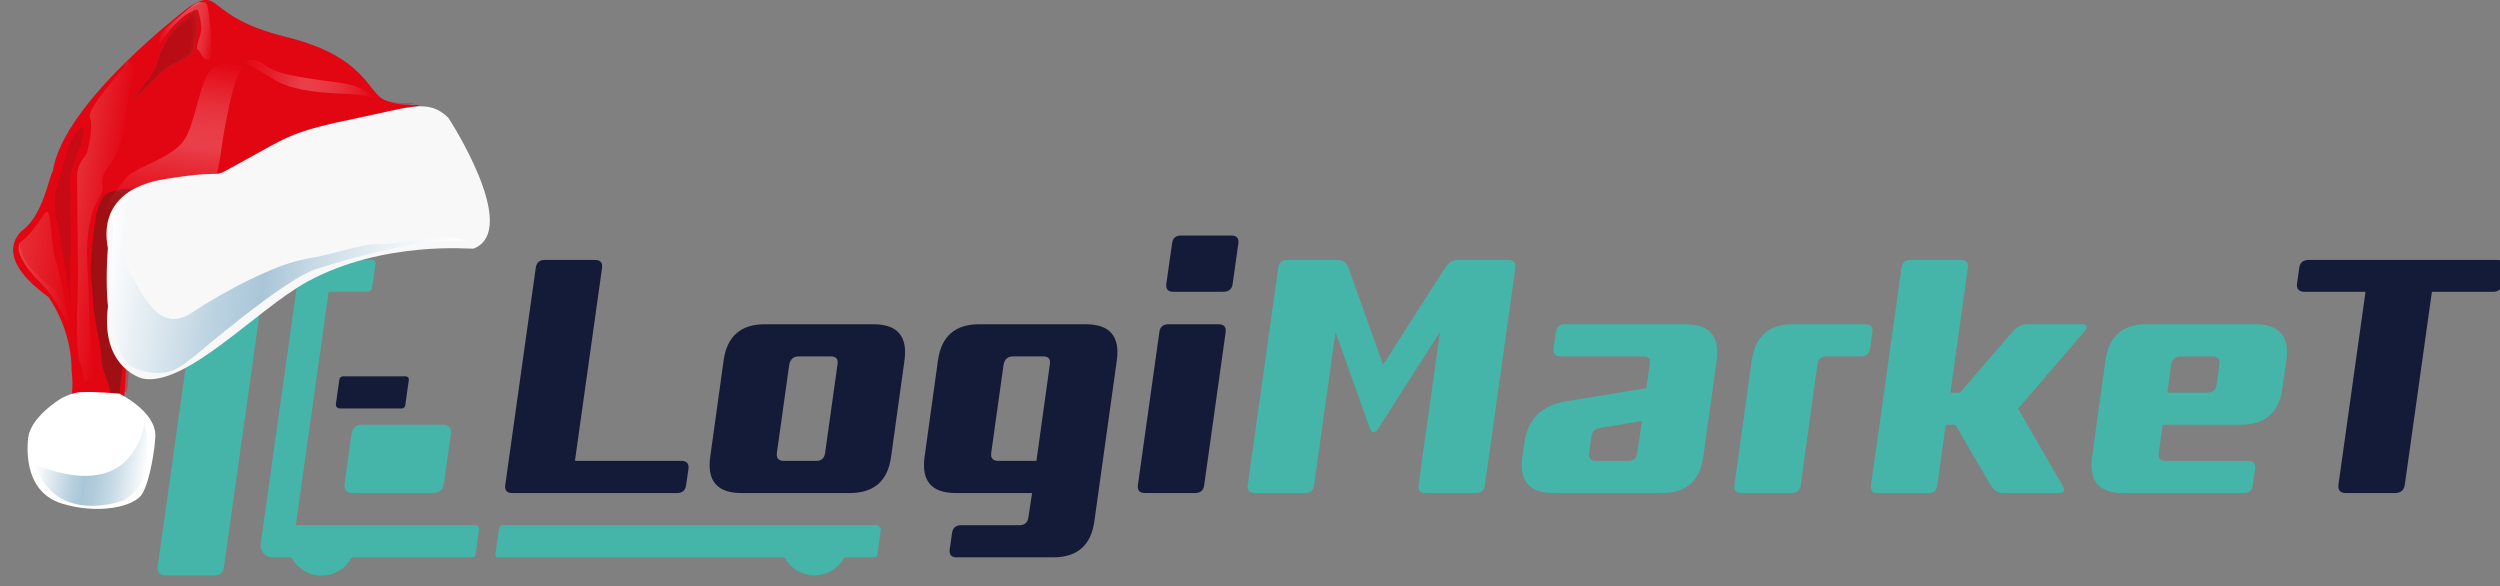 <svg width="209" height="49" viewBox="0 0 209 49" fill="none" xmlns="http://www.w3.org/2000/svg">
<rect x="0" y="0" width="209" height="49" fill="#808080" stroke="none"/>
<g clip-path="url(#clip0_2518_1034)">
<path d="M40.321 17.587L40.086 19.258C40.059 19.442 39.93 19.689 39.539 19.689H22.615L18.705 47.534C18.659 47.842 18.368 48.096 18.057 48.096H13.722C13.401 48.096 13.123 47.776 13.17 47.46L17.07 19.688H12.485C12.216 19.688 11.965 19.456 12.004 19.188C12.01 19.148 12.257 17.393 12.257 17.393C12.292 17.14 12.5 17 12.74 17H39.794C40.078 17 40.373 17.199 40.321 17.587Z" fill="#45B5AA"/>
<path d="M68.09 45.243L70.944 45.241C70.944 45.241 70.944 45.242 70.944 45.243C70.944 46.809 69.655 48.097 68.09 48.097C66.524 48.097 65.236 46.809 65.236 45.243H68.09Z" fill="#45B5AA"/>
<path d="M29.751 45.25V45.252C29.751 45.671 29.66 46.072 29.493 46.432C29.041 47.424 28.037 48.121 26.882 48.121C25.728 48.121 24.724 47.425 24.271 46.432C24.105 46.072 24.014 45.671 24.014 45.252H26.882L29.751 45.25Z" fill="#45B5AA"/>
<path d="M73.639 44.282L73.343 46.39C73.325 46.523 73.227 46.595 73.093 46.595H41.616C41.491 46.599 41.4 46.479 41.412 46.391L41.729 44.132C41.745 44.021 41.874 43.907 41.99 43.907H73.236C73.45 43.907 73.664 44.108 73.639 44.283V44.282Z" fill="#45B5AA"/>
<path d="M39.774 43.907C39.916 43.907 40.074 44.089 40.053 44.23L39.749 46.393C39.733 46.502 39.625 46.595 39.515 46.595H22.72C22.178 46.595 21.713 46.022 21.792 45.487L25.04 22.362C25.092 22.005 25.423 21.731 25.784 21.731H31.139C31.282 21.731 31.416 21.881 31.392 22.044L31.101 24.103C31.081 24.235 30.924 24.393 30.791 24.393H27.471L24.731 43.907H39.774Z" fill="#45B5AA"/>
<path d="M34.177 31.766L33.877 33.901C33.858 34.032 33.721 34.148 33.589 34.148H28.403C28.204 34.148 28.052 33.972 28.081 33.775L28.367 31.74C28.39 31.58 28.528 31.461 28.689 31.461H33.911C34.076 31.461 34.203 31.579 34.176 31.766H34.177Z" fill="#141B38"/>
<path d="M56.968 38.531H48.064L50.331 22.404C50.388 21.955 50.191 21.731 49.744 21.731H45.544C45.096 21.731 44.843 21.955 44.788 22.404L44.697 23.055L44.67 23.241L42.24 40.547C42.229 40.634 42.228 40.71 42.236 40.779C42.268 41.073 42.467 41.219 42.828 41.219H56.604C57.051 41.219 57.303 40.995 57.36 40.547L57.555 39.203C57.612 38.755 57.415 38.531 56.968 38.531Z" fill="#141B38"/>
<path d="M73.011 27.107H63.939C61.923 27.107 60.776 28.115 60.495 30.131L59.376 38.195C59.095 40.21 59.963 41.218 61.979 41.218H71.05C73.067 41.218 74.214 40.21 74.494 38.195L75.614 30.131C75.894 28.115 75.026 27.107 73.011 27.107ZM70.015 30.467L68.979 37.859C68.923 38.306 68.671 38.531 68.223 38.531H65.535C65.087 38.531 64.891 38.306 64.947 37.859L65.983 30.467C66.076 30.019 66.337 29.795 66.767 29.795H69.455C69.903 29.795 70.089 30.019 70.015 30.467Z" fill="#141B38"/>
<path d="M90.762 27.107H81.858C79.842 27.107 78.694 28.115 78.414 30.131L77.294 38.195C77.014 40.21 77.883 41.218 79.899 41.218H86.282L85.975 43.234C85.918 43.683 85.666 43.907 85.219 43.907H80.346C79.899 43.907 79.647 44.13 79.59 44.579L79.395 45.922C79.338 46.371 79.534 46.595 79.983 46.595H88.046C90.062 46.595 91.21 45.587 91.49 43.571L93.366 30.131C93.646 28.115 92.778 27.107 90.762 27.107ZM87.766 30.467L86.646 38.531H83.455C83.006 38.531 82.811 38.306 82.866 37.859L83.902 30.467C83.995 30.019 84.257 29.795 84.686 29.795H87.206C87.654 29.795 87.841 30.019 87.766 30.467Z" fill="#141B38"/>
<path d="M102.938 19.689H98.739C98.29 19.689 98.038 19.912 97.983 20.36L97.506 23.72C97.451 24.168 97.637 24.392 98.067 24.392H102.267C102.733 24.392 102.994 24.168 103.051 23.72L103.526 20.36C103.582 19.912 103.386 19.689 102.938 19.689ZM101.876 27.107H97.676C97.229 27.107 96.977 27.331 96.92 27.778L95.128 40.547C95.073 40.994 95.268 41.218 95.717 41.218H99.916C100.364 41.218 100.616 40.994 100.672 40.547L102.464 27.778C102.52 27.331 102.324 27.107 101.876 27.107Z" fill="#141B38"/>
<path d="M126.096 21.731H121.897C121.449 21.731 121.085 21.955 120.804 22.404L115.625 30.495L112.741 22.404C112.573 21.955 112.265 21.731 111.817 21.731H107.617C107.169 21.731 106.917 21.955 106.861 22.404L104.313 40.547C104.257 40.995 104.453 41.219 104.901 41.219H109.101C109.549 41.219 109.801 40.995 109.857 40.547L111.649 27.752L114.533 35.843C114.607 36.029 114.71 36.123 114.841 36.123C114.971 36.123 115.093 36.029 115.205 35.843L120.385 27.752L118.593 40.547C118.537 40.995 118.733 41.219 119.181 41.219H123.381C123.828 41.219 124.08 40.995 124.137 40.547L126.685 22.404C126.74 21.955 126.545 21.731 126.096 21.731Z" fill="#45B5AA"/>
<path d="M140.907 27.107H130.828C130.379 27.107 130.127 27.331 130.072 27.779L129.875 29.123C129.82 29.571 130.016 29.795 130.464 29.795H137.351C137.818 29.795 138.005 30.019 137.912 30.467L137.631 32.455L130.94 33.547C128.886 33.883 127.72 35.04 127.44 37.018L127.272 38.195C126.992 40.21 127.86 41.218 129.875 41.218H138.948C140.964 41.218 142.112 40.21 142.392 38.195L143.512 30.131C143.792 28.115 142.923 27.107 140.907 27.107ZM136.875 37.859C136.82 38.306 136.568 38.531 136.12 38.531H133.431C132.984 38.531 132.787 38.306 132.844 37.859L133.039 36.514C133.096 36.067 133.357 35.815 133.824 35.758L137.268 35.199L136.875 37.859Z" fill="#45B5AA"/>
<path d="M155.942 27.107H149.894C147.878 27.107 146.73 28.115 146.45 30.131L144.995 40.547C144.938 40.995 145.135 41.218 145.582 41.218H149.782C150.23 41.218 150.483 40.995 150.538 40.547L151.938 30.467C152.013 30.019 152.274 29.795 152.723 29.795H155.578C156.026 29.795 156.278 29.571 156.334 29.123L156.53 27.779C156.586 27.331 156.39 27.107 155.942 27.107Z" fill="#45B5AA"/>
<path d="M174.085 27.108H169.438C168.99 27.108 168.58 27.331 168.206 27.779L163.866 32.82H163.054L164.51 22.404C164.566 21.955 164.37 21.731 163.923 21.731H159.723C159.274 21.731 159.022 21.955 158.967 22.404L156.419 40.547C156.362 40.995 156.559 41.219 157.006 41.219H161.206C161.654 41.219 161.906 40.995 161.962 40.547L162.662 35.507H163.474L166.414 40.547C166.676 40.995 167.03 41.219 167.478 41.219H172.126C172.574 41.219 172.667 40.995 172.406 40.547L168.71 34.163L174.197 27.779C174.571 27.331 174.534 27.108 174.085 27.108Z" fill="#45B5AA"/>
<path d="M188.533 27.107H179.462C177.445 27.107 176.298 28.115 176.018 30.131L174.898 38.195C174.618 40.21 175.486 41.218 177.501 41.218H187.581C188.029 41.218 188.281 40.995 188.337 40.547L188.533 39.203C188.589 38.755 188.393 38.531 187.946 38.531H181.057C180.609 38.531 180.413 38.306 180.47 37.859L180.805 35.507H187.357C189.373 35.507 190.521 34.499 190.801 32.483L191.137 30.131C191.417 28.115 190.549 27.107 188.533 27.107ZM185.538 30.467L185.313 32.147C185.257 32.595 185.005 32.819 184.557 32.819H181.197L181.505 30.467C181.599 30.019 181.859 29.795 182.289 29.795H184.977C185.425 29.795 185.612 30.019 185.538 30.467Z" fill="#45B5AA"/>
<path d="M208.819 21.731H193.015C192.567 21.731 192.281 21.93 192.217 22.386L192.031 23.711C191.975 24.159 192.2 24.393 192.648 24.393H197.758L195.494 40.518C195.438 40.966 195.647 41.219 196.094 41.219H200.251C200.7 41.219 200.988 40.96 201.044 40.513L203.308 24.394H208.425C208.873 24.394 209.129 24.168 209.185 23.719L209.376 22.37C209.432 21.921 209.268 21.733 208.819 21.733V21.731Z" fill="#141B38"/>
<path d="M36.964 35.507H30.295C29.749 35.507 29.464 35.762 29.387 36.309L28.811 40.4C28.744 40.945 28.97 41.219 29.494 41.219H36.159C36.727 41.219 37.041 40.94 37.117 40.397L37.691 36.307C37.767 35.766 37.511 35.507 36.964 35.507Z" fill="#45B5AA"/>
</g>
<g clip-path="url(#clip1_2518_1034)">
<path d="M35.027 8.79C35.315 8.68 33.765 9.015 32.227 8.397C30.687 7.779 30.675 4.744 23.879 3.076C17.084 1.407 18.586 -1.147 15.84 0.563C15.84 0.563 5.23 8.528 4.412 14.345C4.179 14.446 3.662 17.808 2.025 19.139C2.025 19.139 -1.071 21.157 4.039 24.818C4.039 24.818 6.003 27.414 5.985 30.979C5.985 30.979 6.226 32.708 5.826 33.678C5.426 34.648 10.306 33.683 10.306 33.683C10.306 33.683 10.903 30.378 10.041 26.509C10.041 26.509 8.299 22.651 10.218 19.309C12.138 15.965 14.767 17.272 18.09 16.134C21.414 14.995 25.679 14.658 27.507 13.219C29.336 11.781 34.517 8.985 35.028 8.79L35.027 8.79Z" fill="#E20613"/>
<g opacity="0.6">
<path d="M16.338 0.841C16.338 0.841 15.083 1.854 14.607 2.323C14.131 2.791 13.327 4.343 13.065 5.377C12.802 6.41 11.563 7.724 11.12 8.375C10.677 9.026 13.459 5.908 14.337 5.496C15.215 5.084 16.224 4.572 16.289 4.105C16.355 3.638 16.953 1.047 16.338 0.841Z" fill="#992F2E"/>
<path d="M16.322 0.865C16.322 0.865 15.074 1.872 14.601 2.337C14.128 2.803 13.329 4.345 13.069 5.372C12.808 6.399 11.577 7.703 11.137 8.35C10.697 8.997 13.46 5.899 14.332 5.491C15.205 5.081 16.207 4.573 16.272 4.109C16.337 3.646 16.932 1.071 16.32 0.866L16.322 0.865Z" fill="#982E2D"/>
<path d="M16.306 0.892C16.306 0.892 15.067 1.891 14.597 2.354C14.128 2.816 13.334 4.348 13.075 5.369C12.816 6.389 11.593 7.684 11.156 8.327C10.719 8.97 13.464 5.893 14.331 5.487C15.197 5.081 16.194 4.575 16.259 4.114C16.324 3.652 16.915 1.094 16.307 0.892L16.306 0.892Z" fill="#972E2D"/>
<path d="M16.291 0.916C16.291 0.916 15.06 1.909 14.594 2.369C14.127 2.828 13.339 4.35 13.081 5.364C12.825 6.377 11.61 7.664 11.175 8.303C10.741 8.942 13.468 5.885 14.329 5.48C15.189 5.077 16.18 4.575 16.244 4.117C16.308 3.659 16.895 1.118 16.291 0.916Z" fill="#962D2C"/>
<path d="M16.276 0.941C16.276 0.941 15.053 1.927 14.59 2.384C14.127 2.84 13.343 4.352 13.088 5.359C12.832 6.366 11.626 7.643 11.194 8.278C10.762 8.913 13.471 5.876 14.327 5.474C15.183 5.073 16.165 4.575 16.229 4.12C16.293 3.665 16.876 1.141 16.277 0.941L16.276 0.941Z" fill="#952C2B"/>
<path d="M16.259 0.966C16.259 0.966 15.045 1.946 14.584 2.399C14.124 2.852 13.346 4.354 13.092 5.353C12.838 6.353 11.639 7.624 11.211 8.253C10.782 8.884 13.473 5.867 14.322 5.469C15.172 5.071 16.149 4.575 16.212 4.123C16.276 3.672 16.855 1.164 16.259 0.966Z" fill="#942B2A"/>
<path d="M16.243 0.991C16.243 0.991 15.037 1.965 14.58 2.415C14.122 2.865 13.351 4.356 13.098 5.349C12.846 6.342 11.655 7.604 11.23 8.23C10.804 8.855 13.477 5.86 14.321 5.464C15.165 5.068 16.135 4.576 16.198 4.128C16.261 3.68 16.836 1.188 16.244 0.991L16.243 0.991Z" fill="#932B2A"/>
<path d="M16.229 1.016C16.229 1.016 15.031 1.983 14.576 2.43C14.122 2.877 13.354 4.358 13.104 5.344C12.854 6.331 11.671 7.584 11.249 8.205C10.826 8.826 13.481 5.851 14.319 5.458C15.156 5.064 16.12 4.575 16.182 4.131C16.245 3.686 16.816 1.212 16.229 1.016Z" fill="#922A29"/>
<path d="M16.213 1.041C16.213 1.041 15.023 2.001 14.572 2.445C14.12 2.889 13.358 4.361 13.109 5.339C12.861 6.319 11.686 7.563 11.266 8.182C10.845 8.799 13.482 5.843 14.315 5.453C15.147 5.062 16.104 4.577 16.166 4.134C16.229 3.692 16.796 1.235 16.212 1.039L16.213 1.041Z" fill="#912928"/>
<path d="M16.197 1.066C16.197 1.066 15.015 2.02 14.566 2.461C14.118 2.902 13.361 4.363 13.113 5.336C12.867 6.31 11.7 7.546 11.282 8.159C10.866 8.772 13.484 5.836 14.31 5.449C15.137 5.061 16.087 4.579 16.149 4.14C16.211 3.701 16.774 1.261 16.195 1.067L16.197 1.066Z" fill="#902927"/>
<path d="M16.181 1.091C16.181 1.091 15.007 2.038 14.562 2.476C14.117 2.915 13.365 4.365 13.12 5.332C12.874 6.298 11.716 7.526 11.301 8.135C10.888 8.744 13.488 5.83 14.309 5.444C15.13 5.059 16.073 4.58 16.134 4.143C16.196 3.706 16.756 1.284 16.18 1.091L16.181 1.091Z" fill="#8F2827"/>
<path d="M16.165 1.116C16.165 1.116 15 2.056 14.557 2.491C14.115 2.926 13.37 4.367 13.126 5.327C12.882 6.286 11.732 7.506 11.32 8.11C10.909 8.715 13.491 5.821 14.306 5.438C15.122 5.055 16.059 4.58 16.119 4.147C16.18 3.713 16.736 1.306 16.164 1.116L16.165 1.116Z" fill="#8E2726"/>
<path d="M16.149 1.141C16.149 1.141 14.991 2.075 14.552 2.506C14.114 2.938 13.373 4.369 13.13 5.322C12.889 6.275 11.746 7.485 11.337 8.086C10.929 8.687 13.494 5.812 14.303 5.432C15.112 5.053 16.043 4.579 16.104 4.15C16.164 3.721 16.716 1.331 16.149 1.141Z" fill="#8D2625"/>
<path d="M16.133 1.166C16.133 1.166 14.984 2.094 14.548 2.522C14.112 2.95 13.377 4.372 13.136 5.318C12.896 6.264 11.761 7.465 11.356 8.062C10.951 8.659 13.497 5.804 14.3 5.427C15.104 5.051 16.028 4.581 16.088 4.154C16.148 3.727 16.696 1.354 16.132 1.166L16.133 1.166Z" fill="#8C2624"/>
<path d="M16.118 1.191C16.118 1.191 14.977 2.112 14.545 2.537C14.113 2.962 13.381 4.373 13.143 5.313C12.904 6.253 11.777 7.446 11.375 8.037C10.973 8.629 13.5 5.795 14.299 5.421C15.098 5.047 16.014 4.581 16.074 4.157C16.134 3.734 16.677 1.377 16.118 1.191Z" fill="#8B2524"/>
<path d="M16.103 1.216C16.103 1.216 14.97 2.13 14.54 2.553C14.111 2.975 13.385 4.376 13.149 5.309C12.912 6.241 11.794 7.426 11.394 8.014C10.995 8.601 13.505 5.787 14.296 5.416C15.089 5.045 16 4.582 16.059 4.161C16.118 3.741 16.659 1.401 16.103 1.216Z" fill="#8A2423"/>
<path d="M16.086 1.241C16.086 1.241 14.961 2.148 14.535 2.568C14.109 2.987 13.388 4.378 13.153 5.304C12.918 6.229 11.808 7.406 11.411 7.989C11.014 8.573 13.506 5.78 14.293 5.41C15.08 5.041 15.985 4.582 16.043 4.164C16.102 3.746 16.638 1.423 16.087 1.24L16.086 1.241Z" fill="#892422"/>
<path d="M16.071 1.266C16.071 1.266 14.954 2.167 14.531 2.583C14.108 3 13.393 4.38 13.159 5.3C12.926 6.219 11.824 7.386 11.43 7.965C11.036 8.545 13.51 5.772 14.29 5.406C15.071 5.039 15.969 4.584 16.027 4.169C16.086 3.754 16.618 1.449 16.071 1.266Z" fill="#882321"/>
<path d="M16.056 1.291C16.056 1.291 14.947 2.185 14.528 2.598C14.107 3.012 13.398 4.382 13.165 5.294C12.934 6.207 11.84 7.367 11.449 7.942C11.058 8.517 13.514 5.764 14.289 5.401C15.064 5.037 15.956 4.585 16.014 4.172C16.072 3.76 16.6 1.472 16.056 1.291Z" fill="#882221"/>
<path d="M16.04 1.315C16.04 1.315 14.94 2.203 14.523 2.613C14.106 3.024 13.402 4.384 13.171 5.29C12.941 6.197 11.856 7.347 11.468 7.918C11.079 8.489 13.517 5.757 14.286 5.395C15.055 5.034 15.941 4.586 15.998 4.176C16.056 3.767 16.58 1.496 16.041 1.315L16.04 1.315Z" fill="#872120"/>
<path d="M16.024 1.34C16.024 1.34 14.932 2.222 14.518 2.628C14.104 3.036 13.404 4.386 13.176 5.285C12.947 6.185 11.87 7.327 11.485 7.893C11.099 8.46 13.519 5.748 14.283 5.389C15.047 5.031 15.925 4.585 15.982 4.18C16.038 3.775 16.559 1.519 16.024 1.34Z" fill="#86211F"/>
<path d="M16.008 1.366C16.008 1.366 14.924 2.241 14.514 2.645C14.103 3.05 13.408 4.389 13.182 5.282C12.956 6.174 11.885 7.308 11.504 7.871C11.121 8.434 13.523 5.741 14.28 5.386C15.039 5.03 15.91 4.588 15.967 4.185C16.023 3.782 16.541 1.544 16.009 1.366L16.008 1.366Z" fill="#85201E"/>
<path d="M15.992 1.391C15.992 1.391 14.916 2.259 14.508 2.66C14.101 3.062 13.412 4.392 13.186 5.277C12.962 6.163 11.899 7.287 11.521 7.846C11.141 8.404 13.525 5.732 14.277 5.38C15.03 5.026 15.895 4.588 15.951 4.188C16.007 3.789 16.52 1.568 15.993 1.391L15.992 1.391Z" fill="#841F1E"/>
<path d="M15.976 1.415C15.976 1.415 14.908 2.277 14.504 2.675C14.099 3.072 13.416 4.393 13.193 5.272C12.969 6.151 11.915 7.268 11.54 7.821C11.162 8.375 13.528 5.724 14.274 5.373C15.021 5.024 15.879 4.587 15.935 4.191C15.991 3.795 16.5 1.59 15.976 1.415Z" fill="#831F1D"/>
<path d="M15.961 1.44C15.961 1.44 14.902 2.295 14.5 2.69C14.099 3.085 13.42 4.395 13.198 5.267C12.976 6.14 11.931 7.247 11.556 7.797C11.182 8.346 13.529 5.716 14.271 5.367C15.011 5.02 15.864 4.588 15.919 4.194C15.975 3.8 16.479 1.612 15.96 1.439L15.961 1.44Z" fill="#821E1C"/>
<path d="M15.946 1.466C15.946 1.466 14.894 2.314 14.495 2.707C14.097 3.099 13.424 4.399 13.204 5.264C12.985 6.13 11.947 7.229 11.575 7.774C11.205 8.32 13.534 5.709 14.268 5.363C15.004 5.019 15.849 4.589 15.904 4.199C15.959 3.808 16.46 1.637 15.945 1.466L15.946 1.466Z" fill="#811D1B"/>
<path d="M15.93 1.49C15.93 1.49 14.887 2.332 14.491 2.72C14.096 3.109 13.427 4.399 13.21 5.258C12.992 6.116 11.963 7.207 11.594 7.748C11.227 8.29 13.537 5.699 14.267 5.357C14.997 5.015 15.835 4.589 15.889 4.202C15.944 3.815 16.441 1.661 15.93 1.49Z" fill="#801C1B"/>
<path d="M15.915 1.516C15.915 1.516 14.88 2.35 14.488 2.737C14.095 3.123 13.432 4.403 13.216 5.255C13 6.107 11.979 7.19 11.613 7.726C11.248 8.263 13.54 5.692 14.264 5.353C14.988 5.013 15.82 4.591 15.874 4.206C15.928 3.821 16.422 1.685 15.914 1.516L15.915 1.516Z" fill="#7F1C1A"/>
<path d="M15.9 1.541C15.9 1.541 14.873 2.37 14.483 2.753C14.094 3.136 13.437 4.405 13.222 5.251C13.008 6.096 11.995 7.17 11.632 7.702C11.27 8.235 13.545 5.684 14.263 5.348C14.981 5.011 15.807 4.592 15.861 4.21C15.914 3.829 16.404 1.709 15.9 1.541Z" fill="#7E1B19"/>
<path d="M15.883 1.566C15.883 1.566 14.864 2.388 14.478 2.768C14.092 3.148 13.44 4.408 13.226 5.247C13.013 6.086 12.008 7.151 11.649 7.68C11.289 8.209 13.546 5.679 14.258 5.345C14.97 5.01 15.79 4.594 15.843 4.216C15.896 3.837 16.382 1.734 15.883 1.567L15.883 1.566Z" fill="#7D1A18"/>
<path d="M15.867 1.59C15.867 1.59 14.857 2.406 14.474 2.783C14.091 3.16 13.444 4.409 13.233 5.242C13.021 6.074 12.024 7.13 11.668 7.655C11.311 8.18 13.549 5.67 14.257 5.338C14.964 5.007 15.776 4.594 15.828 4.219C15.881 3.844 16.363 1.757 15.867 1.591L15.867 1.59Z" fill="#7C1A18"/>
<path d="M15.853 1.615C15.853 1.615 14.85 2.424 14.471 2.798C14.091 3.172 13.449 4.411 13.239 5.237C13.03 6.061 12.04 7.109 11.687 7.63C11.333 8.15 13.554 5.661 14.254 5.332C14.956 5.003 15.761 4.594 15.813 4.222C15.866 3.85 16.344 1.781 15.853 1.616L15.853 1.615Z" fill="#7B1917"/>
<path d="M15.837 1.64C15.837 1.64 14.843 2.443 14.466 2.814C14.089 3.185 13.453 4.413 13.245 5.233C13.037 6.051 12.056 7.091 11.706 7.606C11.355 8.122 13.557 5.653 14.253 5.327C14.948 5 15.748 4.595 15.8 4.225C15.852 3.856 16.325 1.804 15.838 1.641L15.837 1.64Z" fill="#7A1816"/>
<path d="M15.821 1.665C15.821 1.665 14.834 2.46 14.461 2.829C14.087 3.197 13.456 4.416 13.249 5.227C13.043 6.039 12.07 7.07 11.723 7.582C11.375 8.093 13.559 5.645 14.248 5.321C14.938 4.998 15.73 4.595 15.782 4.229C15.833 3.862 16.303 1.826 15.82 1.665L15.821 1.665Z" fill="#791715"/>
<path d="M15.805 1.69C15.805 1.69 14.827 2.479 14.457 2.845C14.086 3.21 13.46 4.418 13.256 5.223C13.052 6.028 12.086 7.051 11.741 7.558C11.396 8.066 13.563 5.637 14.247 5.316C14.93 4.996 15.717 4.597 15.768 4.233C15.819 3.869 16.286 1.85 15.806 1.691L15.805 1.69Z" fill="#781715"/>
<path d="M15.789 1.716C15.789 1.716 14.818 2.498 14.452 2.86C14.084 3.222 13.463 4.421 13.26 5.219C13.057 6.018 12.101 7.031 11.758 7.534C11.416 8.038 13.565 5.629 14.242 5.311C14.921 4.994 15.7 4.598 15.751 4.237C15.802 3.876 16.264 1.874 15.789 1.716Z" fill="#771614"/>
</g>
<path opacity="0.36" d="M3.759 17.807C3.759 17.807 2.627 19.611 1.851 20.126C1.076 20.642 1.913 22.186 3.378 23.641C4.843 25.096 5.41 26.693 5.816 27.552C5.816 27.552 5.236 23.546 4.682 21.862C4.129 20.178 4.374 17.18 3.758 17.807L3.759 17.807Z" fill="url(#paint0_linear_2518_1034)"/>
<path d="M9.98 32.909L10.343 29.734C10.343 29.734 9.503 18.198 9.618 17.382C9.672 16.995 13.104 16.181 12.938 15.952C12.754 15.698 9.673 15.582 8.838 16.26C8.492 16.541 8.321 17.02 8.107 17.704C7.894 18.387 7.46 22.311 7.616 23.285C7.771 24.259 7.69 24.841 7.895 26.298C8.101 27.754 8.454 28.993 8.486 30.009C8.52 31.024 9.094 31.938 9.143 32.42C9.193 32.903 9.562 33.193 9.562 33.193L9.978 32.909L9.98 32.909Z" fill="#771614"/>
<path opacity="0.4" d="M6.622 10.776C6.622 10.776 5.859 11.621 5.58 12.771C5.3 13.921 4.735 15.447 4.644 16.088C4.554 16.73 4.595 18.104 4.801 18.727C5.006 19.35 5.631 23.66 5.853 24.999C6.075 26.339 5.722 23.851 5.869 21.969C6.016 20.087 5.836 18.039 5.893 16.798C5.95 15.557 5.563 14.968 6.351 13.117C7.139 11.265 7.229 10.207 6.622 10.776Z" fill="#771614"/>
<path opacity="0.36" d="M10.405 5.538C10.38 5.714 7.213 9.074 7.517 9.831C7.821 10.587 7.41 12.254 7.288 12.713C7.165 13.171 6.41 13.541 6.443 14.973C6.476 16.404 6.485 20.926 6.517 21.524C6.551 22.123 6.486 25.505 6.445 26.212C6.404 26.92 6.438 30.017 6.684 30.35C6.93 30.681 7.045 31.947 7.045 31.947L7.808 31.518C7.305 25.5 7.495 25.204 7.346 23.127C6.894 16.76 8.79 16.61 8.585 15.571C8.379 14.531 9.027 14.087 9.569 13.152C10.11 12.217 10.373 10.766 10.545 9.543C10.717 8.319 10.856 6.91 11.127 6.235C11.398 5.56 10.634 4.739 10.446 5.247" fill="url(#paint1_linear_2518_1034)"/>
<path opacity="0.36" d="M13.347 3.677C13.347 3.677 13.956 2.782 14.221 2.462C14.485 2.143 15.396 1.29 15.63 1.189C15.864 1.087 16.455 0.635 16.553 0.873C16.652 1.109 16.812 1.845 16.831 2.339C16.849 2.832 16.56 3.327 16.492 3.808C16.425 4.289 16.511 3.989 16.757 4.425C17.003 4.861 17.428 5.277 17.631 4.77C17.834 4.263 17.649 4.327 17.648 3.39C17.648 2.453 17.506 1.586 17.396 0.812C17.355 0.533 17.309 0.175 17.045 0.183C16.78 0.191 16.621 0.079 16.177 0.418C15.734 0.758 14.442 1.825 13.833 2.408C13.301 2.917 13.039 3.679 13.174 3.653" fill="url(#paint2_linear_2518_1034)"/>
<path opacity="0.36" d="M20.41 5.635C20.41 5.635 18.596 4.786 17.628 5.84C16.659 6.893 16.365 10.241 15.397 11.711C14.429 13.18 11.327 13.993 10.629 14.787C9.931 15.581 8.66 17.126 8.964 17.467C9.267 17.808 11.959 17.412 13.026 16.908C14.092 16.404 17.491 16.406 17.867 15.389C18.244 14.371 18.449 12.914 18.572 12.039C18.695 11.164 19.564 5.815 20.409 5.636L20.41 5.635Z" fill="url(#paint3_linear_2518_1034)"/>
<path opacity="0.36" d="M20.041 5.273C20.041 5.273 21.099 4.523 22.255 5.516C23.41 6.508 28.107 6.754 29.371 7.104C30.634 7.454 31.464 8.331 31.464 8.331C31.464 8.331 31.316 7.93 28.673 7.835C26.029 7.741 24.24 7.386 23.227 6.828C22.216 6.271 20.421 4.981 20.04 5.274L20.041 5.273Z" fill="url(#paint4_linear_2518_1034)"/>
<g style="mix-blend-mode:screen" opacity="0.36">
<path d="M34.549 8.631C34.828 8.524 33.327 8.848 31.836 8.249C30.345 7.65 30.332 4.711 23.748 3.093C17.163 1.477 18.619 -0.999 15.959 0.658C15.959 0.658 5.679 8.376 4.887 14.012C4.66 14.11 4.16 17.367 2.573 18.657C2.573 18.657 -0.426 20.612 4.524 24.161C4.524 24.161 6.427 26.675 6.41 30.131C6.41 30.131 6.643 31.805 6.255 32.745C5.868 33.685 10.597 32.75 10.597 32.75C10.597 32.75 11.174 29.547 10.339 25.799C10.339 25.799 8.65 22.061 10.51 18.822C12.37 15.582 14.917 16.849 18.138 15.745C21.358 14.641 25.491 14.315 27.262 12.921C29.033 11.528 34.053 8.82 34.549 8.63L34.549 8.631Z" fill="#E20613"/>
</g>
<path d="M9.016 20.731C9.029 20.555 7.687 15.95 13.801 14.966C19.915 13.982 16.977 15.293 20.37 13.451C23.762 11.609 24.255 11.024 29.261 10.003C34.267 8.981 35.785 8.184 37.484 9.85C37.484 9.85 43.608 19.214 39.579 20.789C39.514 20.84 32.075 20.062 25.666 23.561C21.426 25.909 15.555 32.354 11.925 31.65C11.925 31.65 8.354 30.792 9.027 25.593C8.994 25.411 8.809 23.466 9.017 20.73L9.016 20.731Z" fill="#F8F8F8"/>
<path d="M39.026 20.206C35.308 19.564 26.339 22.527 26.339 22.527C23.697 23.404 16.303 29.739 16.303 29.739C15.269 30.427 14.309 31.838 11.346 30.826C8.384 29.814 9.489 19.028 9.489 19.028C9.489 19.028 8.783 17.799 10.482 16.551C12.18 15.303 10.843 16.899 10.646 18.299C10.449 19.699 10.03 21.424 11.024 23.11C12.018 24.796 13.396 27.904 16.047 26.135C18.698 24.366 23.062 22.066 25.582 21.647C28.102 21.228 30.58 20.268 31.852 20.387C33.124 20.506 37.695 19.246 39.025 20.206L39.026 20.206Z" fill="url(#paint5_linear_2518_1034)"/>
<path d="M24.077 13.137C24.077 13.137 32.494 9.237 35.128 10.126C37.762 11.015 38.621 12.173 38.478 13.19C38.335 14.208 35.129 12.304 33.224 12.037C31.32 11.769 21.873 15.005 24.077 13.137Z" fill="#F8F8F8"/>
<path d="M6.939 32.782C6.939 32.782 5.916 32.689 4.597 33.654C3.696 34.313 2.478 35.412 2.351 36.645C2.213 37.978 2.206 41.182 5.185 42.101C8.164 43.021 11.26 42.405 11.917 41.245C12.573 40.084 12.969 37.347 12.987 36.437C13.029 34.389 9.98 32.91 9.98 32.91C9.98 32.91 7.787 32.714 6.939 32.783L6.939 32.782Z" fill="white"/>
<path d="M3.004 38.902C2.936 38.692 10.524 42.613 12.077 35.419C12.077 35.419 13.55 40.034 10.336 41.835C10.336 41.835 4.656 43.992 3.003 38.902L3.004 38.902Z" fill="url(#paint6_linear_2518_1034)"/>
</g>
<defs>
<linearGradient id="paint0_linear_2518_1034" x1="1.347" y1="22.143" x2="6.476" y2="22.864" gradientUnits="userSpaceOnUse">
<stop stop-color="#F6B8A9"/>
<stop offset="1" stop-color="#E20613"/>
</linearGradient>
<linearGradient id="paint1_linear_2518_1034" x1="5.953" y1="18.111" x2="9.619" y2="18.626" gradientUnits="userSpaceOnUse">
<stop stop-color="#F6B8A9"/>
<stop offset="1" stop-color="#E20613"/>
</linearGradient>
<linearGradient id="paint2_linear_2518_1034" x1="13.355" y1="2.05" x2="17.97" y2="2.699" gradientUnits="userSpaceOnUse">
<stop stop-color="#F6B8A9" stop-opacity="0"/>
<stop offset="0.01" stop-color="#F6BCAD" stop-opacity="0.06"/>
<stop offset="0.07" stop-color="#F8CBC0" stop-opacity="0.28"/>
<stop offset="0.13" stop-color="#FAD9D1" stop-opacity="0.47"/>
<stop offset="0.18" stop-color="#FBE4DF" stop-opacity="0.63"/>
<stop offset="0.24" stop-color="#FCEEEA" stop-opacity="0.77"/>
<stop offset="0.3" stop-color="#FDF5F3" stop-opacity="0.87"/>
<stop offset="0.36" stop-color="#FEFAF9" stop-opacity="0.94"/>
<stop offset="0.42" stop-color="#FEFDFD" stop-opacity="0.99"/>
<stop offset="0.49" stop-color="white"/>
<stop offset="0.59" stop-color="#FEFEFE" stop-opacity="0.99"/>
<stop offset="0.66" stop-color="#FEFBFB" stop-opacity="0.95"/>
<stop offset="0.72" stop-color="#FEF7F5" stop-opacity="0.89"/>
<stop offset="0.77" stop-color="#FDF1EE" stop-opacity="0.81"/>
<stop offset="0.82" stop-color="#FCE9E5" stop-opacity="0.7"/>
<stop offset="0.87" stop-color="#FBE0D9" stop-opacity="0.57"/>
<stop offset="0.91" stop-color="#F9D4CC" stop-opacity="0.41"/>
<stop offset="0.96" stop-color="#F8C7BC" stop-opacity="0.22"/>
<stop offset="1" stop-color="#F6B8A9" stop-opacity="0"/>
</linearGradient>
<linearGradient id="paint3_linear_2518_1034" x1="13.717" y1="18.201" x2="15.598" y2="4.811" gradientUnits="userSpaceOnUse">
<stop stop-color="#F6B8A9" stop-opacity="0"/>
<stop offset="0.46" stop-color="white"/>
<stop offset="0.54" stop-color="#FEFDFD" stop-opacity="0.99"/>
<stop offset="0.6" stop-color="#FEFAF9" stop-opacity="0.94"/>
<stop offset="0.67" stop-color="#FDF5F3" stop-opacity="0.87"/>
<stop offset="0.74" stop-color="#FCEEEA" stop-opacity="0.77"/>
<stop offset="0.8" stop-color="#FBE4DF" stop-opacity="0.63"/>
<stop offset="0.86" stop-color="#FAD9D1" stop-opacity="0.47"/>
<stop offset="0.92" stop-color="#F8CBC0" stop-opacity="0.28"/>
<stop offset="0.99" stop-color="#F6BCAD" stop-opacity="0.06"/>
<stop offset="1" stop-color="#F6B8A9" stop-opacity="0"/>
</linearGradient>
<linearGradient id="paint4_linear_2518_1034" x1="19.966" y1="5.804" x2="31.591" y2="7.438" gradientUnits="userSpaceOnUse">
<stop stop-color="#F6B8A9" stop-opacity="0"/>
<stop offset="0.46" stop-color="white"/>
<stop offset="0.54" stop-color="#FEFDFD" stop-opacity="0.99"/>
<stop offset="0.6" stop-color="#FEFAF9" stop-opacity="0.94"/>
<stop offset="0.67" stop-color="#FDF5F3" stop-opacity="0.87"/>
<stop offset="0.74" stop-color="#FCEEEA" stop-opacity="0.77"/>
<stop offset="0.8" stop-color="#FBE4DF" stop-opacity="0.63"/>
<stop offset="0.86" stop-color="#FAD9D1" stop-opacity="0.47"/>
<stop offset="0.92" stop-color="#F8CBC0" stop-opacity="0.28"/>
<stop offset="0.99" stop-color="#F6BCAD" stop-opacity="0.06"/>
<stop offset="1" stop-color="#F6B8A9" stop-opacity="0"/>
</linearGradient>
<linearGradient id="paint5_linear_2518_1034" x1="8.657" y1="23.158" x2="38.031" y2="27.286" gradientUnits="userSpaceOnUse">
<stop stop-color="white"/>
<stop offset="0.07" stop-color="#F0F5F8"/>
<stop offset="0.32" stop-color="#BCD3E1"/>
<stop offset="0.45" stop-color="#A9C6D8"/>
<stop offset="0.6" stop-color="#CBDCE7"/>
<stop offset="0.76" stop-color="#E7EFF4"/>
<stop offset="0.9" stop-color="#F8FAFC"/>
<stop offset="1" stop-color="white"/>
</linearGradient>
<linearGradient id="paint6_linear_2518_1034" x1="3.138" y1="37.938" x2="12.279" y2="39.223" gradientUnits="userSpaceOnUse">
<stop stop-color="white"/>
<stop offset="0.07" stop-color="#F0F5F8"/>
<stop offset="0.32" stop-color="#BCD3E1"/>
<stop offset="0.45" stop-color="#A9C6D8"/>
<stop offset="0.55" stop-color="#B1CBDB"/>
<stop offset="0.72" stop-color="#C8DBE6"/>
<stop offset="0.92" stop-color="#EEF4F7"/>
<stop offset="1" stop-color="white"/>
</linearGradient>
<clipPath id="clip0_2518_1034">
<rect width="200" height="33" fill="white" transform="translate(9 16)"/>
</clipPath>
<clipPath id="clip1_2518_1034">
<rect width="44" height="43" fill="white"/>
</clipPath>
</defs>
</svg>
